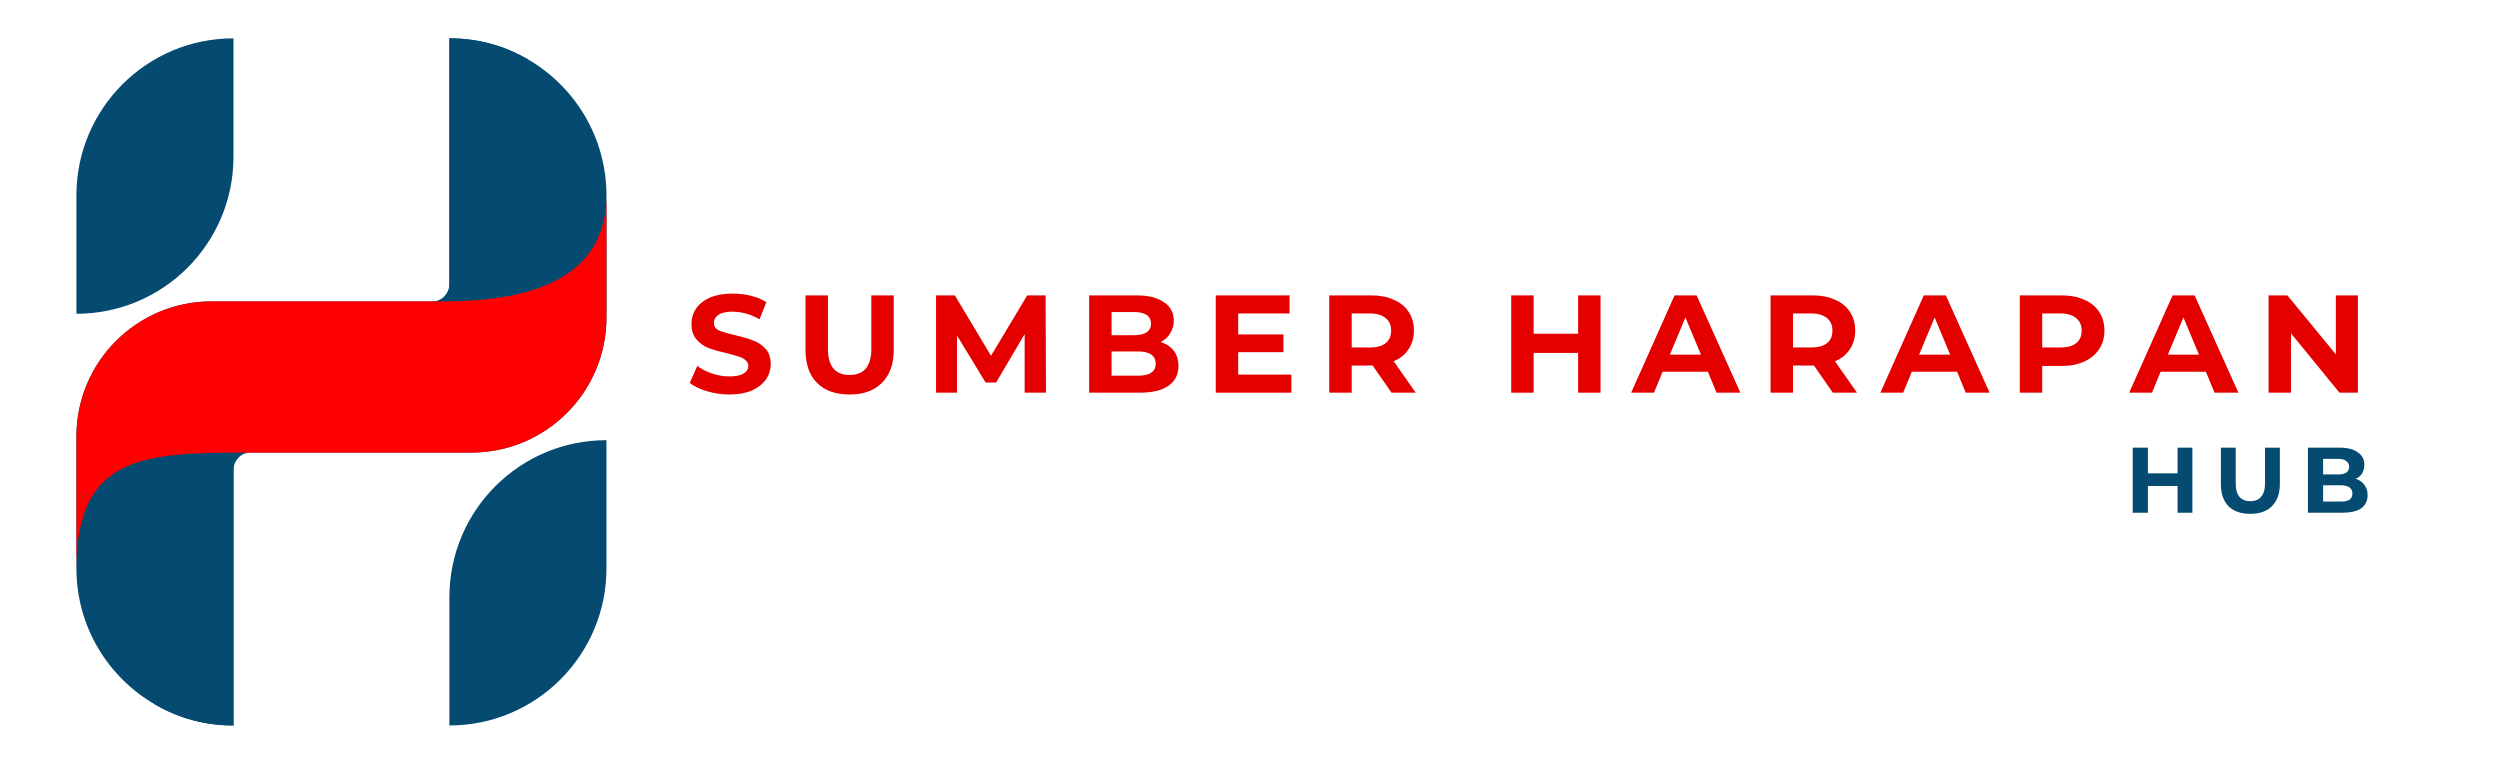 <svg xmlns="http://www.w3.org/2000/svg" xmlns:xlink="http://www.w3.org/1999/xlink" width="144" zoomAndPan="magnify" viewBox="0 0 108 33" height="44" preserveAspectRatio="xMidYMid meet" version="1.0"><defs><g/><clipPath id="080c17ce73"><path d="M 3.301 1.648 L 26.551 1.648 L 26.551 31.648 L 3.301 31.648 Z M 3.301 1.648 " clip-rule="nonzero"/></clipPath><clipPath id="f6720f6f5a"><path d="M 3.301 8 L 26.551 8 L 26.551 25 L 3.301 25 Z M 3.301 8 " clip-rule="nonzero"/></clipPath><clipPath id="bdb6fafe41"><path d="M 5 1.648 L 24 1.648 L 24 31.648 L 5 31.648 Z M 5 1.648 " clip-rule="nonzero"/></clipPath></defs><g clip-path="url(#080c17ce73)"><path fill="#054a70" d="M 26.199 8.441 L 26.199 13.711 C 26.199 16.938 23.586 19.551 20.359 19.551 L 10.828 19.551 C 10.621 19.551 10.449 19.625 10.301 19.77 C 10.156 19.914 10.086 20.09 10.086 20.293 L 10.086 31.34 C 8.871 31.34 7.742 31.039 6.691 30.43 C 4.664 29.258 3.301 27.066 3.301 24.555 L 3.301 18.859 C 3.301 15.633 5.914 13.02 9.141 13.02 L 18.672 13.02 C 18.875 13.02 19.051 12.949 19.195 12.805 C 19.34 12.656 19.414 12.484 19.414 12.277 L 19.414 1.656 C 20.625 1.656 21.758 1.957 22.805 2.562 C 24.832 3.738 26.199 5.93 26.199 8.441 Z M 10.086 1.656 C 6.34 1.656 3.301 4.695 3.301 8.441 L 3.301 13.555 C 7.047 13.555 10.086 10.52 10.086 6.773 Z M 19.414 31.34 C 23.16 31.34 26.199 28.301 26.199 24.555 L 26.199 19.016 C 22.449 19.016 19.414 22.051 19.414 25.801 Z M 19.414 31.34 " fill-opacity="1" fill-rule="nonzero"/></g><g clip-path="url(#f6720f6f5a)"><path fill="#ff0000" d="M 26.199 8.441 L 26.199 13.711 C 26.199 16.938 23.586 19.551 20.359 19.551 L 10.828 19.551 C 6.309 19.551 3.301 19.609 3.301 24.555 L 3.301 18.859 C 3.301 15.633 5.914 13.02 9.137 13.02 L 18.672 13.02 C 20.715 13.02 26.199 13.074 26.199 8.441 Z M 26.199 8.441 " fill-opacity="1" fill-rule="nonzero"/></g><g clip-path="url(#bdb6fafe41)"><path fill="#054a70" d="M 10.312 19.758 C 10.16 19.902 10.086 20.082 10.086 20.293 L 10.086 31.34 C 8.871 31.34 7.742 31.039 6.691 30.43 C 3.965 23.32 8.691 20.492 10.312 19.758 Z M 22.805 2.566 C 21.758 1.957 20.625 1.656 19.414 1.656 L 19.414 12.277 C 19.414 12.512 19.324 12.703 19.145 12.852 C 20.758 12.203 25.801 9.547 22.805 2.566 Z M 22.805 2.566 " fill-opacity="1" fill-rule="nonzero"/></g><g fill="#e50000" fill-opacity="1"><g transform="translate(29.623, 16.964)"><g><path d="M 1.891 0.078 C 1.555 0.078 1.234 0.031 0.922 -0.062 C 0.609 -0.156 0.359 -0.273 0.172 -0.422 L 0.5 -1.156 C 0.676 -1.02 0.891 -0.91 1.141 -0.828 C 1.391 -0.742 1.641 -0.703 1.891 -0.703 C 2.16 -0.703 2.363 -0.742 2.5 -0.828 C 2.633 -0.91 2.703 -1.02 2.703 -1.156 C 2.703 -1.258 2.66 -1.344 2.578 -1.406 C 2.504 -1.477 2.406 -1.531 2.281 -1.562 C 2.156 -1.602 1.988 -1.648 1.781 -1.703 C 1.469 -1.773 1.207 -1.848 1 -1.922 C 0.789 -2.004 0.613 -2.129 0.469 -2.297 C 0.32 -2.461 0.25 -2.688 0.25 -2.969 C 0.25 -3.219 0.316 -3.441 0.453 -3.641 C 0.586 -3.836 0.785 -3.992 1.047 -4.109 C 1.316 -4.223 1.645 -4.281 2.031 -4.281 C 2.301 -4.281 2.562 -4.25 2.812 -4.188 C 3.07 -4.125 3.297 -4.031 3.484 -3.906 L 3.188 -3.172 C 2.801 -3.391 2.41 -3.5 2.016 -3.5 C 1.742 -3.5 1.539 -3.453 1.406 -3.359 C 1.281 -3.273 1.219 -3.16 1.219 -3.016 C 1.219 -2.867 1.289 -2.758 1.438 -2.688 C 1.594 -2.625 1.828 -2.555 2.141 -2.484 C 2.453 -2.41 2.711 -2.332 2.922 -2.25 C 3.129 -2.176 3.305 -2.055 3.453 -1.891 C 3.598 -1.734 3.672 -1.516 3.672 -1.234 C 3.672 -0.992 3.602 -0.773 3.469 -0.578 C 3.332 -0.379 3.129 -0.219 2.859 -0.094 C 2.586 0.02 2.266 0.078 1.891 0.078 Z M 1.891 0.078 "/></g></g></g><g fill="#e50000" fill-opacity="1"><g transform="translate(34.329, 16.964)"><g><path d="M 2.375 0.078 C 1.77 0.078 1.301 -0.086 0.969 -0.422 C 0.633 -0.754 0.469 -1.234 0.469 -1.859 L 0.469 -4.203 L 1.438 -4.203 L 1.438 -1.891 C 1.438 -1.141 1.75 -0.766 2.375 -0.766 C 2.676 -0.766 2.906 -0.852 3.062 -1.031 C 3.227 -1.219 3.312 -1.504 3.312 -1.891 L 3.312 -4.203 L 4.281 -4.203 L 4.281 -1.859 C 4.281 -1.234 4.109 -0.754 3.766 -0.422 C 3.43 -0.086 2.969 0.078 2.375 0.078 Z M 2.375 0.078 "/></g></g></g><g fill="#e50000" fill-opacity="1"><g transform="translate(39.937, 16.964)"><g><path d="M 4.328 0 L 4.328 -2.531 L 3.094 -0.438 L 2.641 -0.438 L 1.406 -2.469 L 1.406 0 L 0.5 0 L 0.5 -4.203 L 1.312 -4.203 L 2.875 -1.594 L 4.438 -4.203 L 5.234 -4.203 L 5.25 0 Z M 4.328 0 "/></g></g></g><g fill="#e50000" fill-opacity="1"><g transform="translate(46.551, 16.964)"><g><path d="M 3.594 -2.188 C 3.832 -2.113 4.02 -1.988 4.156 -1.812 C 4.289 -1.633 4.359 -1.414 4.359 -1.156 C 4.359 -0.781 4.211 -0.492 3.922 -0.297 C 3.641 -0.098 3.223 0 2.672 0 L 0.5 0 L 0.5 -4.203 L 2.562 -4.203 C 3.07 -4.203 3.461 -4.102 3.734 -3.906 C 4.016 -3.719 4.156 -3.453 4.156 -3.109 C 4.156 -2.91 4.102 -2.727 4 -2.562 C 3.906 -2.406 3.77 -2.281 3.594 -2.188 Z M 1.469 -3.484 L 1.469 -2.484 L 2.438 -2.484 C 2.676 -2.484 2.859 -2.523 2.984 -2.609 C 3.109 -2.691 3.172 -2.816 3.172 -2.984 C 3.172 -3.148 3.109 -3.273 2.984 -3.359 C 2.859 -3.441 2.676 -3.484 2.438 -3.484 Z M 2.609 -0.734 C 2.859 -0.734 3.047 -0.773 3.172 -0.859 C 3.305 -0.941 3.375 -1.07 3.375 -1.25 C 3.375 -1.602 3.117 -1.781 2.609 -1.781 L 1.469 -1.781 L 1.469 -0.734 Z M 2.609 -0.734 "/></g></g></g><g fill="#e50000" fill-opacity="1"><g transform="translate(52.021, 16.964)"><g><path d="M 3.766 -0.781 L 3.766 0 L 0.5 0 L 0.5 -4.203 L 3.688 -4.203 L 3.688 -3.422 L 1.469 -3.422 L 1.469 -2.516 L 3.422 -2.516 L 3.422 -1.75 L 1.469 -1.75 L 1.469 -0.781 Z M 3.766 -0.781 "/></g></g></g><g fill="#e50000" fill-opacity="1"><g transform="translate(56.925, 16.964)"><g><path d="M 3.188 0 L 2.375 -1.172 L 1.469 -1.172 L 1.469 0 L 0.5 0 L 0.5 -4.203 L 2.328 -4.203 C 2.691 -4.203 3.008 -4.141 3.281 -4.016 C 3.562 -3.898 3.773 -3.727 3.922 -3.5 C 4.078 -3.27 4.156 -3 4.156 -2.688 C 4.156 -2.375 4.078 -2.102 3.922 -1.875 C 3.773 -1.645 3.562 -1.473 3.281 -1.359 L 4.234 0 Z M 3.172 -2.688 C 3.172 -2.914 3.094 -3.094 2.938 -3.219 C 2.781 -3.352 2.555 -3.422 2.266 -3.422 L 1.469 -3.422 L 1.469 -1.953 L 2.266 -1.953 C 2.555 -1.953 2.781 -2.016 2.938 -2.141 C 3.094 -2.266 3.172 -2.445 3.172 -2.688 Z M 3.172 -2.688 "/></g></g></g><g fill="#e50000" fill-opacity="1"><g transform="translate(62.215, 16.964)"><g/></g></g><g fill="#e50000" fill-opacity="1"><g transform="translate(64.784, 16.964)"><g><path d="M 4.359 -4.203 L 4.359 0 L 3.391 0 L 3.391 -1.719 L 1.469 -1.719 L 1.469 0 L 0.5 0 L 0.5 -4.203 L 1.469 -4.203 L 1.469 -2.547 L 3.391 -2.547 L 3.391 -4.203 Z M 4.359 -4.203 "/></g></g></g><g fill="#e50000" fill-opacity="1"><g transform="translate(70.513, 16.964)"><g><path d="M 3.266 -0.906 L 1.312 -0.906 L 0.938 0 L -0.047 0 L 1.828 -4.203 L 2.781 -4.203 L 4.672 0 L 3.641 0 Z M 2.969 -1.641 L 2.297 -3.25 L 1.625 -1.641 Z M 2.969 -1.641 "/></g></g></g><g fill="#e50000" fill-opacity="1"><g transform="translate(75.989, 16.964)"><g><path d="M 3.188 0 L 2.375 -1.172 L 1.469 -1.172 L 1.469 0 L 0.5 0 L 0.5 -4.203 L 2.328 -4.203 C 2.691 -4.203 3.008 -4.141 3.281 -4.016 C 3.562 -3.898 3.773 -3.727 3.922 -3.5 C 4.078 -3.27 4.156 -3 4.156 -2.688 C 4.156 -2.375 4.078 -2.102 3.922 -1.875 C 3.773 -1.645 3.562 -1.473 3.281 -1.359 L 4.234 0 Z M 3.172 -2.688 C 3.172 -2.914 3.094 -3.094 2.938 -3.219 C 2.781 -3.352 2.555 -3.422 2.266 -3.422 L 1.469 -3.422 L 1.469 -1.953 L 2.266 -1.953 C 2.555 -1.953 2.781 -2.016 2.938 -2.141 C 3.094 -2.266 3.172 -2.445 3.172 -2.688 Z M 3.172 -2.688 "/></g></g></g><g fill="#e50000" fill-opacity="1"><g transform="translate(81.279, 16.964)"><g><path d="M 3.266 -0.906 L 1.312 -0.906 L 0.938 0 L -0.047 0 L 1.828 -4.203 L 2.781 -4.203 L 4.672 0 L 3.641 0 Z M 2.969 -1.641 L 2.297 -3.25 L 1.625 -1.641 Z M 2.969 -1.641 "/></g></g></g><g fill="#e50000" fill-opacity="1"><g transform="translate(86.755, 16.964)"><g><path d="M 2.328 -4.203 C 2.691 -4.203 3.008 -4.141 3.281 -4.016 C 3.562 -3.898 3.773 -3.727 3.922 -3.5 C 4.078 -3.27 4.156 -3 4.156 -2.688 C 4.156 -2.375 4.078 -2.102 3.922 -1.875 C 3.773 -1.645 3.562 -1.469 3.281 -1.344 C 3.008 -1.219 2.691 -1.156 2.328 -1.156 L 1.469 -1.156 L 1.469 0 L 0.5 0 L 0.5 -4.203 Z M 2.266 -1.953 C 2.555 -1.953 2.781 -2.016 2.938 -2.141 C 3.094 -2.266 3.172 -2.445 3.172 -2.688 C 3.172 -2.914 3.094 -3.094 2.938 -3.219 C 2.781 -3.352 2.555 -3.422 2.266 -3.422 L 1.469 -3.422 L 1.469 -1.953 Z M 2.266 -1.953 "/></g></g></g><g fill="#e50000" fill-opacity="1"><g transform="translate(92.027, 16.964)"><g><path d="M 3.266 -0.906 L 1.312 -0.906 L 0.938 0 L -0.047 0 L 1.828 -4.203 L 2.781 -4.203 L 4.672 0 L 3.641 0 Z M 2.969 -1.641 L 2.297 -3.25 L 1.625 -1.641 Z M 2.969 -1.641 "/></g></g></g><g fill="#e50000" fill-opacity="1"><g transform="translate(97.503, 16.964)"><g><path d="M 4.359 -4.203 L 4.359 0 L 3.562 0 L 1.469 -2.562 L 1.469 0 L 0.5 0 L 0.5 -4.203 L 1.312 -4.203 L 3.406 -1.656 L 3.406 -4.203 Z M 4.359 -4.203 "/></g></g></g><g fill="#054a70" fill-opacity="1"><g transform="translate(91.805, 22.151)"><g><path d="M 2.906 -2.812 L 2.906 0 L 2.266 0 L 2.266 -1.156 L 0.984 -1.156 L 0.984 0 L 0.328 0 L 0.328 -2.812 L 0.984 -2.812 L 0.984 -1.703 L 2.266 -1.703 L 2.266 -2.812 Z M 2.906 -2.812 "/></g></g></g><g fill="#054a70" fill-opacity="1"><g transform="translate(95.63, 22.151)"><g><path d="M 1.578 0.047 C 1.18 0.047 0.867 -0.062 0.641 -0.281 C 0.422 -0.508 0.312 -0.828 0.312 -1.234 L 0.312 -2.812 L 0.953 -2.812 L 0.953 -1.266 C 0.953 -0.754 1.164 -0.5 1.594 -0.5 C 1.789 -0.5 1.941 -0.562 2.047 -0.688 C 2.16 -0.812 2.219 -1.004 2.219 -1.266 L 2.219 -2.812 L 2.859 -2.812 L 2.859 -1.234 C 2.859 -0.828 2.742 -0.508 2.516 -0.281 C 2.297 -0.062 1.984 0.047 1.578 0.047 Z M 1.578 0.047 "/></g></g></g><g fill="#054a70" fill-opacity="1"><g transform="translate(99.374, 22.151)"><g><path d="M 2.391 -1.469 C 2.555 -1.414 2.68 -1.328 2.766 -1.203 C 2.859 -1.086 2.906 -0.941 2.906 -0.766 C 2.906 -0.516 2.812 -0.32 2.625 -0.188 C 2.438 -0.062 2.156 0 1.781 0 L 0.328 0 L 0.328 -2.812 L 1.703 -2.812 C 2.047 -2.812 2.305 -2.742 2.484 -2.609 C 2.672 -2.484 2.766 -2.305 2.766 -2.078 C 2.766 -1.941 2.734 -1.816 2.672 -1.703 C 2.609 -1.598 2.516 -1.52 2.391 -1.469 Z M 0.984 -2.328 L 0.984 -1.656 L 1.625 -1.656 C 1.789 -1.656 1.91 -1.68 1.984 -1.734 C 2.066 -1.797 2.109 -1.879 2.109 -1.984 C 2.109 -2.098 2.066 -2.18 1.984 -2.234 C 1.91 -2.297 1.789 -2.328 1.625 -2.328 Z M 1.734 -0.484 C 1.91 -0.484 2.039 -0.508 2.125 -0.562 C 2.207 -0.625 2.25 -0.711 2.25 -0.828 C 2.25 -1.066 2.078 -1.188 1.734 -1.188 L 0.984 -1.188 L 0.984 -0.484 Z M 1.734 -0.484 "/></g></g></g></svg>